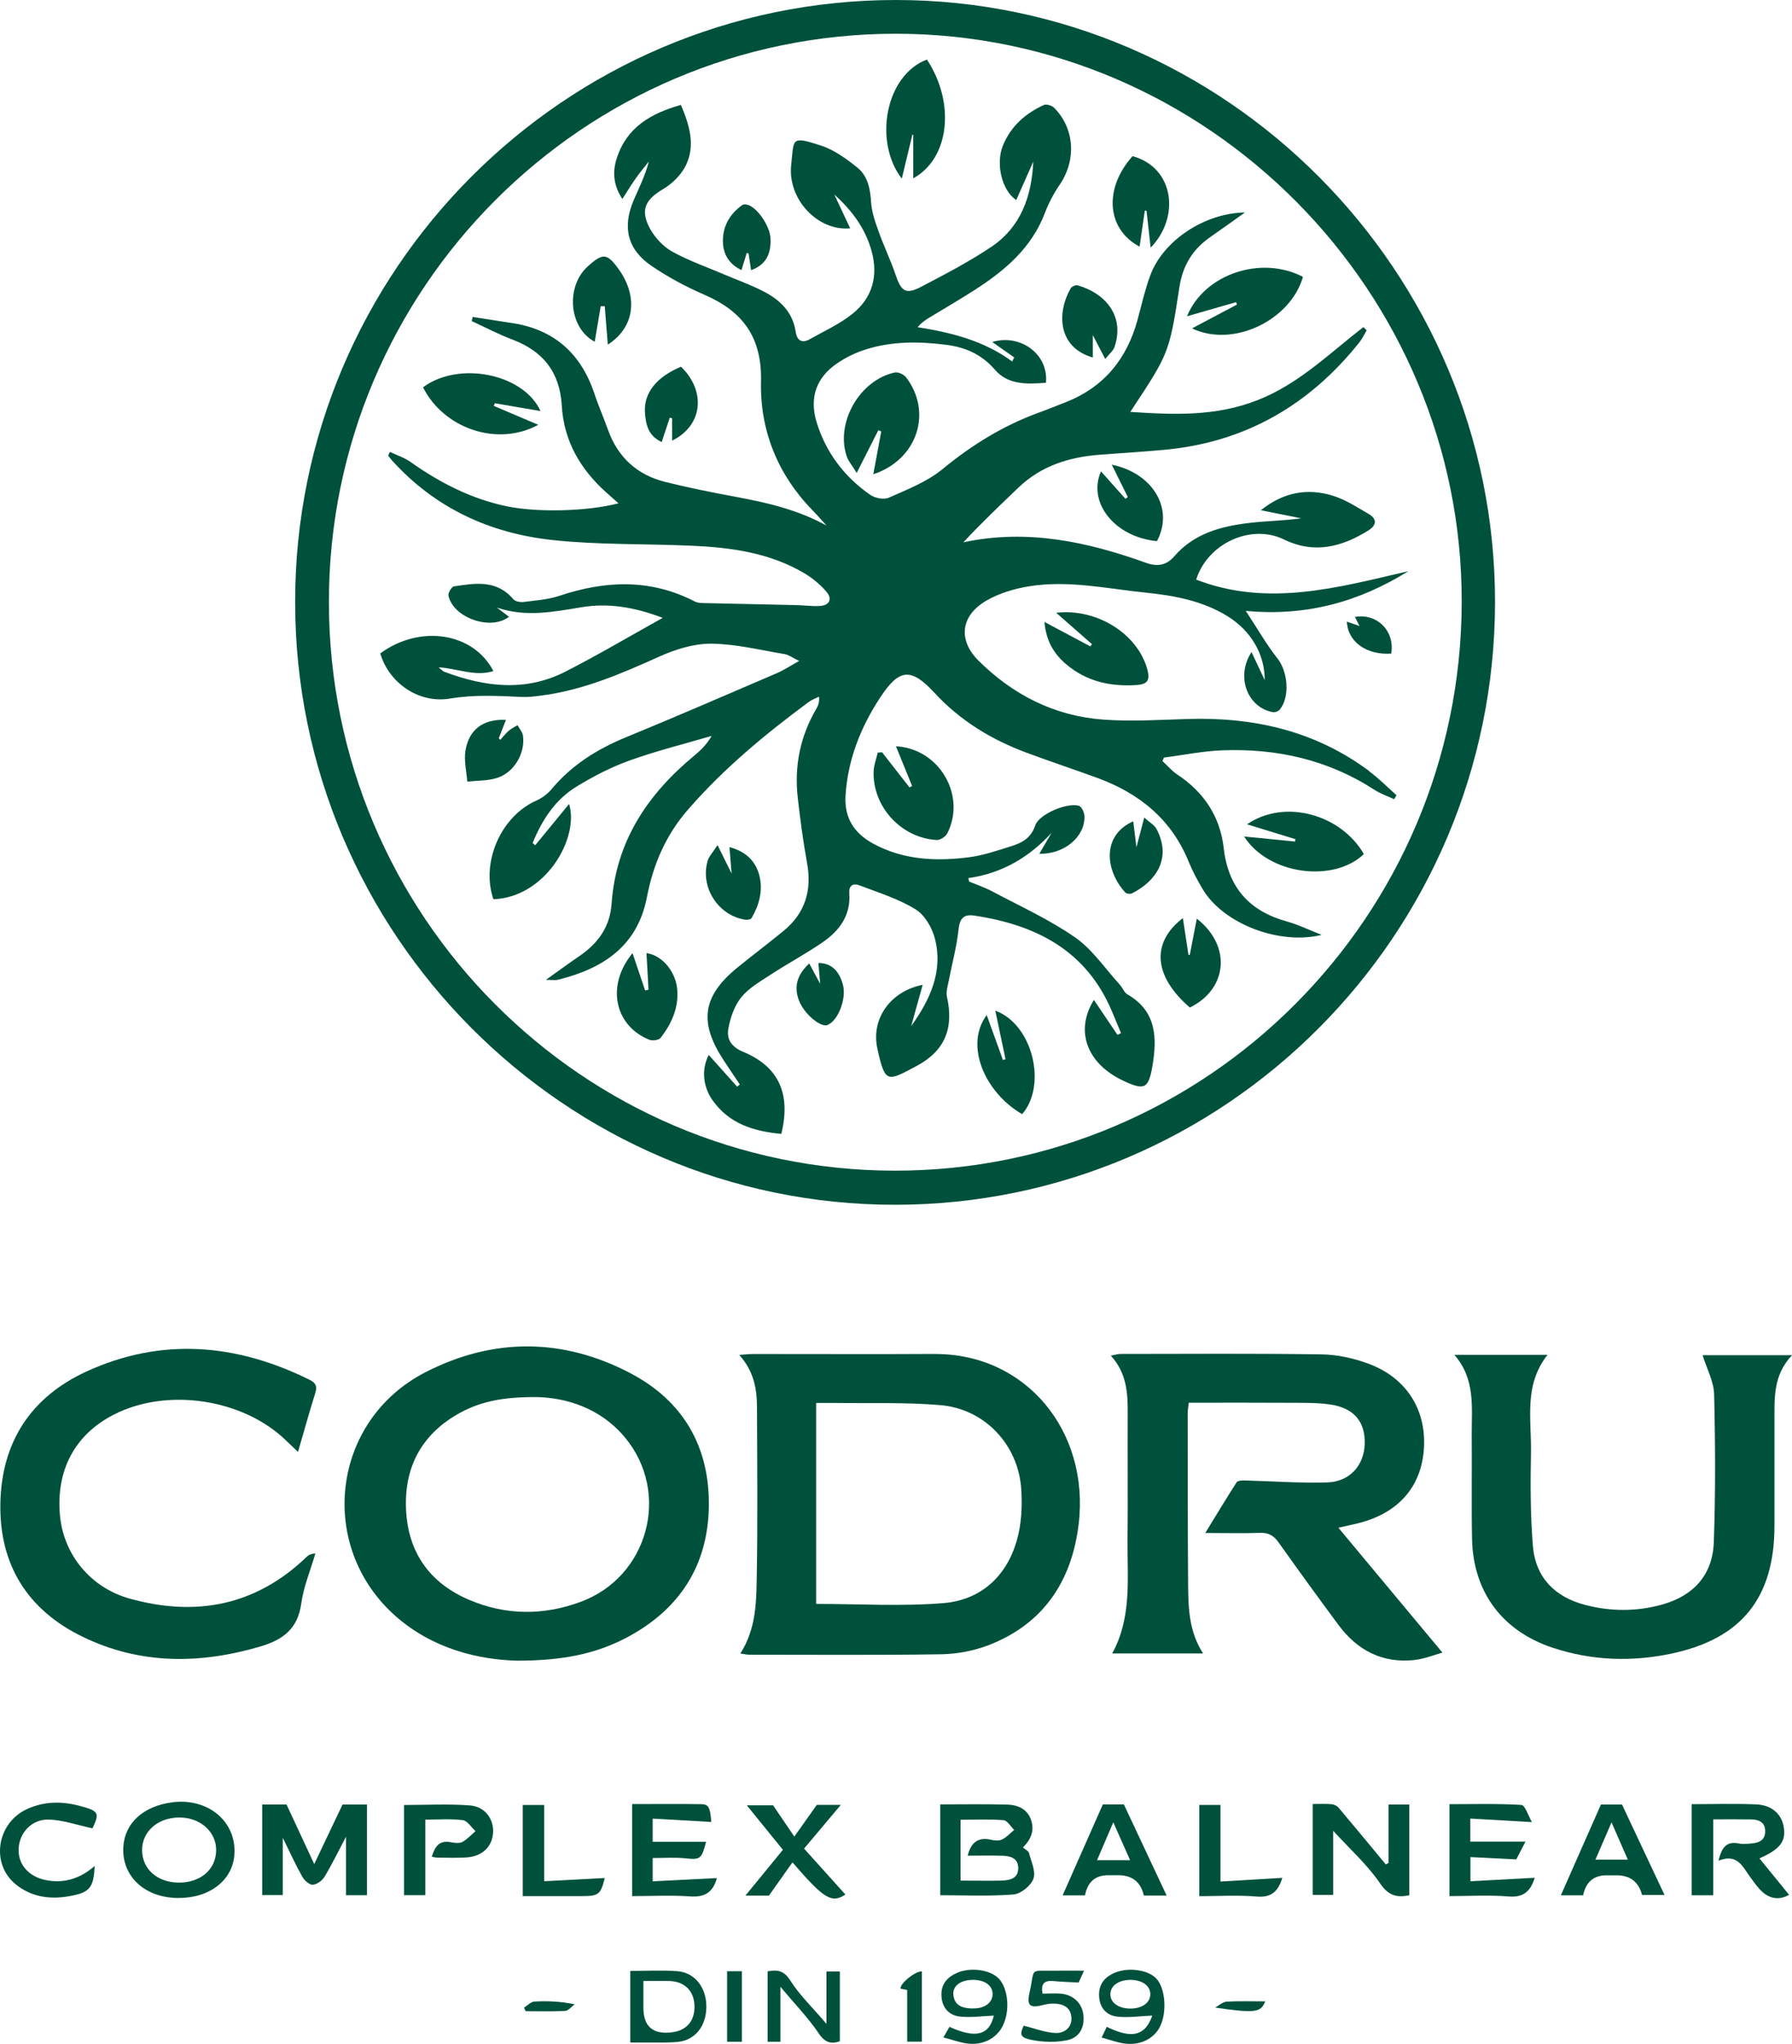 <svg width="57" height="65" viewBox="0 0 57 65" fill="none" xmlns="http://www.w3.org/2000/svg">
<path d="M28.496 0C17.966 0 9.376 8.609 9.388 19.162C9.397 29.708 17.974 38.317 28.467 38.314C38.975 38.314 47.532 29.729 47.554 19.172C47.573 8.638 38.987 0.002 28.496 0ZM28.46 37.229C18.531 37.222 10.467 29.122 10.462 19.152C10.457 9.181 18.555 1.069 28.505 1.073C38.408 1.081 46.527 9.252 46.494 19.176C46.461 29.153 38.384 37.236 28.46 37.229Z" fill="#00513C"/>
<path d="M45.882 52.556C45.611 52.63 45.308 52.755 44.996 52.791C43.977 52.903 43.177 52.489 42.574 51.676C41.929 50.806 41.293 49.931 40.666 49.047C40.509 48.827 40.34 48.738 40.074 48.748C39.533 48.767 38.992 48.752 38.337 48.752C38.709 48.145 39.016 47.636 39.337 47.136C39.371 47.086 39.499 47.079 39.583 47.081C40.459 47.103 41.338 47.17 42.212 47.144C42.927 47.124 43.384 46.608 43.408 45.931C43.434 45.214 43.067 44.772 42.303 44.664C41.922 44.609 41.533 44.614 41.148 44.612C40.042 44.605 38.94 44.609 37.813 44.609C37.797 44.748 37.778 44.851 37.778 44.954C37.78 46.775 37.778 48.595 37.792 50.416C37.799 51.15 37.82 51.887 38.268 52.583H35.377C36.01 51.428 35.853 50.187 35.865 48.968C35.879 47.643 35.863 46.316 35.87 44.992C35.875 44.33 35.851 43.679 35.334 43.113C35.472 43.086 35.553 43.058 35.636 43.058C37.77 43.058 39.904 43.039 42.038 43.072C42.534 43.079 43.05 43.192 43.517 43.364C44.732 43.808 45.373 44.829 45.292 46.068C45.211 47.297 44.463 48.138 43.17 48.449C43.015 48.485 42.862 48.521 42.572 48.585C43.703 49.941 44.765 51.217 45.88 52.554L45.882 52.556Z" fill="#00513C"/>
<path d="M29.727 43.058C27.808 43.07 25.886 43.058 23.966 43.06C23.842 43.06 23.718 43.074 23.514 43.089C23.978 43.605 24.076 44.167 24.078 44.745C24.085 46.539 24.102 48.334 24.071 50.127C24.057 50.95 24.054 51.791 23.549 52.585C23.688 52.604 23.764 52.623 23.838 52.623C25.864 52.623 27.891 52.64 29.918 52.609C30.428 52.602 30.961 52.504 31.437 52.322C33.193 51.648 34.098 50.275 34.312 48.454C34.657 45.508 32.628 43.041 29.725 43.06L29.727 43.058ZM32.34 48.999C32.009 50.144 31.187 50.883 30.018 50.981C28.684 51.091 27.334 51.007 25.96 51.007V44.616C26.155 44.616 26.338 44.614 26.519 44.616C27.653 44.633 28.789 44.59 29.916 44.686C31.328 44.808 32.4 45.953 32.485 47.375C32.519 47.913 32.49 48.485 32.34 48.999Z" fill="#00513C"/>
<path d="M20.062 43.675C17.912 42.544 15.687 42.532 13.53 43.641C10.534 45.178 10.069 49.192 12.598 51.409C13.782 52.444 15.223 52.779 16.44 52.812C17.878 52.814 18.96 52.599 19.955 52.066C21.613 51.181 22.52 49.792 22.547 47.899C22.573 46.003 21.727 44.552 20.06 43.675H20.062ZM18.474 50.94C17.285 51.38 16.092 51.375 14.923 50.878C13.661 50.34 12.972 49.362 12.915 47.99C12.856 46.625 13.437 45.58 14.647 44.922C15.304 44.566 16.021 44.42 17.107 44.43C17.967 44.456 19.074 44.746 19.879 45.714C21.344 47.478 20.62 50.146 18.474 50.94Z" fill="#00513C"/>
<path d="M56.442 45.221C56.442 46.319 56.442 47.416 56.442 48.516C56.442 50.804 55.406 52.114 53.167 52.587C51.896 52.857 50.621 52.812 49.378 52.398C47.785 51.867 46.858 50.627 46.823 48.944C46.801 47.832 46.823 46.72 46.813 45.611C46.809 44.75 46.935 43.863 46.261 43.086H49.224C48.457 44.054 48.719 45.154 48.697 46.201C48.678 47.191 48.678 48.183 48.759 49.168C48.842 50.172 49.464 50.792 50.424 51.04C51.238 51.253 52.065 51.253 52.875 51.026C53.877 50.744 54.475 50.079 54.513 49.044C54.568 47.48 54.561 45.912 54.523 44.346C54.513 43.932 54.287 43.524 54.156 43.098H57.002C56.388 43.739 56.445 44.487 56.442 45.221Z" fill="#00513C"/>
<path d="M9.748 49.515C9.81 49.455 9.886 49.412 10.031 49.403C9.877 49.936 9.655 50.459 9.581 51.004C9.469 51.805 8.991 52.152 8.286 52.36C6.361 52.927 4.458 52.941 2.632 52.054C0.886 51.208 -0.026 49.773 0.012 47.808C0.048 45.852 0.993 44.425 2.744 43.619C5.132 42.522 7.514 42.725 9.843 43.878C10.053 43.98 10.096 44.095 10.024 44.318C9.839 44.901 9.679 45.489 9.479 46.173C9.31 46.013 9.215 45.924 9.122 45.833C7.755 44.485 5.316 44.112 3.611 44.992C2.386 45.623 1.784 46.744 1.905 48.171C2.01 49.415 2.863 50.486 4.12 50.837C6.223 51.425 8.131 51.069 9.748 49.517V49.515Z" fill="#00513C"/>
<path d="M11.672 57.388V60.271H11.005V58.413C10.757 58.882 10.559 59.293 10.324 59.683C10.25 59.805 10.081 59.929 9.95 59.939C9.843 59.946 9.683 59.803 9.616 59.685C9.404 59.308 9.223 58.911 8.995 58.445V60.266H8.34V57.386H9.114C9.4 58.002 9.674 58.588 9.995 59.281C10.329 58.583 10.6 58.007 10.895 57.388H11.669H11.672Z" fill="#00513C"/>
<path d="M32.731 58.932C32.712 58.863 32.609 58.815 32.538 58.753C32.809 58.483 32.914 58.194 32.788 57.856C32.664 57.524 32.371 57.4 32.054 57.39C31.326 57.369 30.595 57.383 29.906 57.383V60.271C30.675 60.271 31.462 60.309 32.238 60.247C32.471 60.228 32.79 59.97 32.871 59.748C32.955 59.523 32.802 59.203 32.731 58.932ZM31.859 59.807C31.435 59.815 31.011 59.807 30.554 59.807V57.871C31.023 57.871 31.473 57.849 31.919 57.885C32.04 57.895 32.147 58.086 32.259 58.194C32.133 58.299 32.016 58.43 31.873 58.5C31.776 58.547 31.633 58.531 31.519 58.507C31.09 58.409 30.878 58.619 30.78 59.014C31.145 59.014 31.509 59.006 31.873 59.016C32.124 59.023 32.381 59.081 32.388 59.396C32.395 59.736 32.131 59.798 31.862 59.805L31.859 59.807Z" fill="#00513C"/>
<path d="M44.827 57.39V60.273C44.458 60.345 44.182 60.312 43.903 59.903C43.496 59.303 42.936 58.803 42.405 58.222V60.261H41.755V57.371C41.934 57.371 42.143 57.361 42.35 57.376C42.429 57.381 42.526 57.426 42.577 57.486C43.081 58.084 43.579 58.688 44.079 59.291C44.108 59.276 44.139 59.262 44.167 59.245V57.388H44.827V57.39Z" fill="#00513C"/>
<path d="M56.907 60.259C56.592 60.436 56.302 60.388 56.047 60.156C55.911 60.032 55.804 59.874 55.692 59.724C55.44 59.394 55.282 58.923 54.663 59.174C54.768 58.719 54.944 58.55 55.309 58.626C55.435 58.653 55.575 58.638 55.706 58.626C55.956 58.607 56.157 58.514 56.147 58.22C56.14 57.943 55.937 57.866 55.706 57.861C55.309 57.854 54.908 57.859 54.496 57.859V60.273H53.81V57.376C54.468 57.376 55.17 57.354 55.868 57.383C56.364 57.405 56.678 57.701 56.74 58.117C56.809 58.559 56.621 58.81 55.964 59.1C56.278 59.485 56.583 59.86 56.904 60.254L56.907 60.259Z" fill="#00513C"/>
<path d="M5.487 57.316C4.558 57.433 3.963 57.978 3.922 58.746C3.874 59.673 4.606 60.352 5.663 60.36C6.668 60.367 7.406 59.795 7.456 58.968C7.521 57.926 6.621 57.173 5.484 57.316H5.487ZM5.67 59.87C4.999 59.86 4.525 59.437 4.52 58.844C4.515 58.246 5.02 57.801 5.704 57.799C6.375 57.799 6.89 58.261 6.875 58.856C6.863 59.463 6.368 59.879 5.67 59.87Z" fill="#00513C"/>
<path d="M48.816 59.719C48.69 60.118 48.485 60.352 47.992 60.312C47.358 60.259 46.718 60.3 46.105 60.3V57.376C46.841 57.376 47.62 57.354 48.394 57.4C48.511 57.407 48.609 57.742 48.728 57.947C48.039 57.907 47.415 57.871 46.768 57.833V58.566H48.523C48.397 58.81 48.304 58.987 48.23 59.131C47.723 59.107 47.263 59.085 46.772 59.059V59.827C47.451 59.791 48.132 59.755 48.816 59.717V59.719Z" fill="#00513C"/>
<path d="M22.803 59.724C22.68 60.185 22.41 60.343 21.948 60.309C21.327 60.266 20.703 60.3 20.107 60.3V57.373C20.815 57.373 21.56 57.366 22.303 57.376C22.544 57.378 22.589 57.483 22.625 57.942C22.015 57.907 21.401 57.871 20.76 57.835V58.571H22.46C22.31 59.138 22.277 59.145 21.777 59.095C21.448 59.064 21.117 59.088 20.76 59.088V59.829C21.439 59.795 22.117 59.759 22.801 59.726L22.803 59.724Z" fill="#00513C"/>
<path d="M51.593 57.388H50.922C50.486 58.373 50.071 59.315 49.648 60.274H50.355C50.445 59.85 50.694 59.638 51.1 59.638H51.419C51.851 59.638 52.122 59.846 52.231 60.264H52.946C52.491 59.296 52.048 58.359 51.593 57.388ZM50.748 59.138C50.914 58.755 51.065 58.404 51.26 57.955C51.455 58.404 51.608 58.753 51.777 59.138H50.748Z" fill="#00513C"/>
<path d="M35.75 57.383H35.079C34.638 58.375 34.224 59.32 33.8 60.276H34.512C34.593 59.849 34.839 59.635 35.25 59.635H35.569C36.012 59.635 36.284 59.85 36.384 60.281H37.108C36.641 59.284 36.196 58.337 35.748 57.383H35.75ZM34.895 59.157C35.072 58.746 35.226 58.387 35.412 57.952C35.605 58.39 35.762 58.743 35.946 59.157H34.895Z" fill="#00513C"/>
<path d="M26.893 60.247C26.457 60.536 26.221 60.403 25.207 59.226C24.952 59.587 24.718 59.917 24.459 60.283H23.711C24.118 59.786 24.492 59.327 24.902 58.827C24.526 58.361 24.149 57.9 23.754 57.412H24.59C24.795 57.713 25.009 58.026 25.266 58.406C25.521 58.045 25.738 57.739 25.981 57.398H26.745C26.352 57.864 25.978 58.308 25.576 58.789C26.028 59.291 26.462 59.772 26.893 60.252V60.247Z" fill="#00513C"/>
<path d="M15.682 58.294C15.656 58.736 15.325 59.045 14.823 59.071C14.518 59.088 14.21 59.078 13.903 59.076C13.853 59.076 13.806 59.059 13.734 59.047C13.834 58.724 13.975 58.507 14.353 58.588C14.468 58.612 14.613 58.626 14.708 58.576C14.863 58.492 14.987 58.351 15.125 58.234C14.992 58.112 14.868 57.904 14.723 57.885C14.332 57.835 13.93 57.868 13.529 57.868V60.269H12.851V57.402C13.515 57.402 14.23 57.364 14.934 57.414C15.43 57.45 15.711 57.847 15.685 58.294H15.682Z" fill="#00513C"/>
<path d="M3.012 59.339C2.977 60.041 2.858 60.185 2.203 60.302C1.586 60.414 1 60.328 0.502 59.927C-0.303 59.276 -0.108 57.978 0.857 57.533C1.4 57.282 1.967 57.278 2.538 57.431C3.148 57.593 3.174 57.655 2.941 58.145C2.462 58.043 2.012 57.88 1.557 57.866C1.005 57.849 0.614 58.287 0.593 58.796C0.571 59.288 0.907 59.678 1.455 59.79C2.043 59.907 2.557 59.738 3.015 59.339H3.012Z" fill="#00513C"/>
<path d="M19.236 59.724C19.107 60.245 19.043 60.297 18.524 60.3H16.628V57.402H17.311V59.826C17.957 59.793 18.6 59.757 19.236 59.724Z" fill="#00513C"/>
<path d="M40.79 59.717C40.664 60.113 40.473 60.357 39.978 60.314C39.359 60.262 38.735 60.302 38.147 60.302V57.4H38.821V59.836C39.483 59.798 40.13 59.757 40.79 59.719V59.717Z" fill="#00513C"/>
<path d="M21.539 62.686C21.036 62.65 20.531 62.679 20.048 62.679V64.955C20.207 64.955 20.365 64.955 20.522 64.955C20.867 64.952 21.217 64.969 21.56 64.936C22.12 64.88 22.47 64.424 22.468 63.805C22.465 63.2 22.099 62.729 21.539 62.686ZM21.348 64.634C20.759 64.7 20.465 64.437 20.465 63.848V62.999C20.784 62.999 21.036 62.994 21.286 62.999C21.767 63.013 22.067 63.303 22.089 63.766C22.113 64.264 21.841 64.582 21.351 64.634H21.348Z" fill="#00513C"/>
<path d="M26.714 62.695V64.916C26.452 65.007 26.252 64.976 26.04 64.663C25.707 64.168 25.283 63.733 24.823 63.183V64.931H24.416V62.693C24.685 62.643 24.916 62.636 25.135 62.98C25.438 63.458 25.862 63.86 26.288 64.362V62.695H26.714Z" fill="#00513C"/>
<path d="M31.761 62.915C31.489 62.638 30.87 62.554 30.446 62.738C30.125 62.877 29.924 63.109 29.946 63.477C29.965 63.852 30.189 64.094 30.534 64.13C30.891 64.168 31.261 64.113 31.611 64.099C31.47 64.716 31.046 64.842 30.201 64.457C30.151 64.546 30.098 64.634 30.008 64.794C30.301 64.871 30.525 64.954 30.756 64.986C31.256 65.055 31.696 64.828 31.896 64.426C32.135 63.943 32.07 63.231 31.761 62.913V62.915ZM30.941 63.874C30.648 63.867 30.367 63.809 30.325 63.444C30.294 63.161 30.546 62.97 30.932 62.963C31.313 62.956 31.573 63.138 31.573 63.413C31.573 63.687 31.318 63.883 30.939 63.871L30.941 63.874Z" fill="#00513C"/>
<path d="M36.777 62.918C36.515 62.643 35.893 62.554 35.462 62.736C35.138 62.872 34.945 63.099 34.96 63.472C34.974 63.852 35.193 64.094 35.538 64.132C35.901 64.173 36.272 64.113 36.651 64.099C36.382 64.888 35.815 64.747 35.203 64.457C35.153 64.56 35.11 64.651 35.041 64.797C35.3 64.868 35.522 64.952 35.753 64.986C36.26 65.06 36.708 64.838 36.901 64.443C37.127 63.984 37.065 63.219 36.779 62.92L36.777 62.918ZM35.953 63.876C35.579 63.876 35.317 63.69 35.319 63.42C35.319 63.152 35.579 62.965 35.955 62.963C36.329 62.963 36.589 63.15 36.589 63.42C36.589 63.69 36.329 63.876 35.955 63.876H35.953Z" fill="#00513C"/>
<path d="M34.459 64.063C34.507 64.469 34.345 64.802 33.931 64.885C33.569 64.957 33.168 64.945 32.804 64.871C32.44 64.797 32.435 64.692 32.561 64.421C32.916 64.507 33.247 64.641 33.583 64.653C33.857 64.663 34.111 64.472 34.078 64.144C34.047 63.821 33.792 63.716 33.497 63.718C33.392 63.718 33.285 63.735 33.183 63.761C32.766 63.874 32.654 63.788 32.745 63.379C32.933 62.547 32.706 62.686 33.571 62.671C33.859 62.666 34.147 62.671 34.481 62.671C34.407 62.834 34.355 62.951 34.309 63.049C34.026 63.032 33.766 63.028 33.509 63.001C33.195 62.97 33.104 63.111 33.161 63.401C33.366 63.401 33.566 63.384 33.759 63.403C34.145 63.444 34.414 63.709 34.457 64.06L34.459 64.063Z" fill="#00513C"/>
<path d="M29.323 62.69V64.928H28.856V63.286C28.813 63.276 28.73 63.259 28.646 63.243C28.613 63.092 29.087 62.698 29.32 62.69H29.323Z" fill="#00513C"/>
<path d="M23.597 62.688H23.128V64.931H23.597V62.688Z" fill="#00513C"/>
<path d="M18.279 63.74C18.179 63.814 18.081 63.943 17.979 63.95C17.56 63.974 17.138 63.96 16.719 63.96C16.702 63.922 16.686 63.883 16.669 63.848C16.776 63.781 16.881 63.661 16.993 63.654C17.4 63.63 17.81 63.644 18.281 63.74H18.279Z" fill="#00513C"/>
<path d="M40.245 63.647C40.102 64.003 39.935 64.029 38.651 63.845C38.773 63.778 38.892 63.664 39.016 63.656C39.411 63.633 39.809 63.647 40.245 63.647Z" fill="#00513C"/>
<path d="M43.557 24.532C43.862 24.759 44.134 25.034 44.419 25.289C44.396 25.332 44.369 25.375 44.346 25.416C44.136 25.318 43.912 25.244 43.722 25.12C42.245 24.161 40.614 23.797 38.882 23.862C38.261 23.884 37.644 24.013 37.024 24.092C37.008 24.127 36.991 24.163 36.974 24.201C37.132 24.347 37.275 24.517 37.451 24.634C38.294 25.191 38.811 25.971 38.923 26.965C39.066 28.23 39.739 28.974 40.938 29.306C41.285 29.401 41.614 29.564 42.038 29.731C40.671 30.066 38.908 29.363 38.263 28.29C38.099 28.015 37.944 27.73 37.822 27.434C37.277 26.071 36.255 25.237 34.917 24.744C34.166 24.469 33.407 24.218 32.657 23.939C31.542 23.525 30.549 22.925 29.729 22.038C28.974 21.22 28.601 21.259 27.991 22.191C27.374 23.133 26.969 24.154 26.895 25.294C26.85 26.011 27.169 26.499 27.774 26.829C28.732 27.35 29.767 27.396 30.811 27.264C31.268 27.207 31.716 27.051 32.159 26.913C32.502 26.808 32.792 26.657 32.93 26.248C33.052 25.885 33.959 25.512 34.319 25.626C34.407 25.653 34.493 25.844 34.495 25.963C34.512 26.614 33.85 27.171 33.059 27.152C33.197 26.915 33.323 26.7 33.447 26.487C32.737 27.262 31.873 27.773 30.801 27.926C30.811 27.962 30.818 28 30.827 28.036C31.07 28.137 31.32 28.22 31.551 28.342C32.444 28.818 33.376 29.239 34.2 29.813C34.752 30.198 35.152 30.805 35.619 31.314C35.707 31.412 35.757 31.565 35.865 31.625C36.793 32.16 36.808 33.016 36.655 33.91C36.531 34.632 36.396 34.683 35.729 34.369C34.574 33.827 34.181 32.787 34.795 31.799C35.05 32.177 35.298 32.543 35.545 32.911C35.584 32.892 35.622 32.873 35.657 32.854C35.56 32.622 35.464 32.388 35.367 32.158C34.545 30.214 32.94 29.409 30.985 29.117C30.651 29.067 30.525 29.213 30.489 29.562C30.432 30.1 30.287 30.625 30.184 31.161C30.151 31.338 30.084 31.532 30.12 31.697C30.344 32.698 30.063 33.42 29.141 33.908C28.215 34.401 28.153 34.46 27.907 33.346C27.7 32.404 28.317 31.524 29.348 31.319C29.222 31.776 29.103 32.203 28.984 32.631C29.582 31.797 30.003 30.896 29.739 29.856C29.651 29.504 29.413 29.095 29.117 28.916C28.572 28.581 27.941 28.385 27.336 28.156C27.148 28.082 26.995 28.151 27.014 28.409C27.067 29.119 26.69 29.612 26.147 29.98C25.607 30.348 25.03 30.657 24.483 31.015C24.161 31.226 23.806 31.429 23.573 31.723C23.356 31.995 23.227 32.373 23.166 32.722C23.108 33.047 23.266 33.296 23.637 33.449C24.773 33.92 25.164 34.79 24.852 36.06C23.983 35.978 23.187 35.744 22.654 34.974C22.358 34.549 22.308 33.996 22.544 33.549C22.856 33.898 23.149 34.228 23.447 34.558C23.475 34.534 23.504 34.511 23.532 34.487C23.351 34.216 23.166 33.949 22.989 33.674C22.227 32.49 22.356 31.668 23.451 30.774C23.937 30.377 24.44 30.002 24.926 29.602C25.609 29.04 25.831 28.316 25.671 27.446C25.547 26.762 25.454 26.071 25.376 25.38C25.259 24.366 25.452 23.41 25.974 22.526C26.031 22.43 26.067 22.32 26.05 22.155C25.94 22.212 25.819 22.253 25.721 22.327C24.333 23.353 23.008 24.45 21.87 25.763C21.177 26.564 20.777 27.491 20.579 28.524C20.279 30.095 19.174 30.807 17.743 31.159C17.662 31.178 17.569 31.161 17.364 31.161C17.781 30.865 18.109 30.623 18.445 30.394C19.026 29.994 19.403 29.471 19.453 28.744C19.591 26.75 20.603 25.251 22.096 24.02C22.299 23.852 22.485 23.666 22.637 23.403C21.768 23.659 20.886 23.876 20.036 24.182C19.453 24.39 18.886 24.682 18.355 25.005C17.664 25.421 17.24 26.076 16.942 26.81C16.969 26.834 16.997 26.855 17.023 26.882C17.376 26.451 17.728 26.023 18.102 25.567C18.433 26.664 17.345 28.538 15.694 28.598C15.292 27.422 15.93 25.966 17.049 25.466C17.235 25.385 17.416 25.251 17.545 25.096C18.188 24.326 18.998 23.821 19.917 23.444C21.52 22.786 23.108 22.095 24.702 21.412C24.916 21.321 25.114 21.189 25.421 21.019C25.2 20.912 25.083 20.821 24.957 20.802C24.183 20.673 23.406 20.479 22.63 20.47C22.082 20.465 21.496 20.646 20.986 20.874C19.765 21.424 18.545 21.952 17.204 22.122C17.007 22.148 16.807 22.174 16.607 22.165C15.842 22.131 15.094 22.086 14.318 22.215C13.298 22.387 12.36 21.694 12.096 20.78C13.351 19.855 15.054 20.106 15.694 21.342C15.108 21.524 14.563 21.259 13.951 21.223C14.037 21.29 14.082 21.345 14.139 21.366C15.421 21.847 16.714 22.007 17.981 21.361C18.998 20.843 19.984 20.259 21.079 19.649C20.162 19.298 19.331 19.174 18.505 19.31C17.602 19.458 16.721 19.635 15.804 19.322C15.932 19.418 16.061 19.516 16.19 19.614C15.613 20.066 14.425 19.654 14.265 18.947C14.246 18.861 14.365 18.66 14.439 18.648C15.116 18.545 15.799 18.43 16.328 19.057C16.39 19.128 16.549 19.157 16.657 19.143C17.038 19.095 17.431 19.069 17.79 18.949C19.255 18.459 20.686 18.399 22.099 19.128C22.206 19.183 22.354 19.179 22.482 19.181C23.425 19.205 24.368 19.219 25.314 19.243C25.566 19.248 25.819 19.284 26.071 19.272C26.378 19.258 26.488 19.054 26.288 18.82C26.093 18.59 25.847 18.387 25.59 18.234C24.478 17.572 23.237 17.409 21.975 17.354C20.51 17.29 19.036 17.331 17.581 17.175C15.587 16.962 13.834 16.159 12.463 14.636C12.42 14.588 12.384 14.536 12.346 14.486C12.365 14.447 12.384 14.409 12.403 14.371C12.622 14.476 12.863 14.552 13.058 14.691C13.994 15.353 14.992 15.867 16.125 16.102C17.071 16.298 18.657 16.271 19.674 16.006C19.522 15.872 19.393 15.76 19.269 15.647C18.452 14.911 17.933 14.014 17.869 12.898C17.807 11.839 17.276 11.167 16.299 10.799C15.856 10.632 15.435 10.409 15.004 10.211C15.013 10.168 15.025 10.122 15.035 10.079C15.442 10.142 15.847 10.208 16.254 10.268C17.605 10.462 18.474 11.225 18.905 12.515C19.036 12.908 19.203 13.288 19.343 13.677C19.657 14.552 20.274 15.105 21.163 15.327C21.913 15.514 22.67 15.664 23.43 15.805C24.416 15.989 25.383 16.214 26.29 16.714C26.143 16.553 26.002 16.389 25.85 16.233C24.735 15.093 24.171 13.687 24.206 12.131C24.237 10.718 23.623 9.902 22.406 9.374C21.822 9.121 21.251 8.815 20.724 8.456C19.962 7.94 19.791 7.234 20.15 6.381C20.322 5.977 20.524 5.587 20.639 5.135C20.5 5.312 20.355 5.484 20.227 5.666C20.088 5.86 19.967 6.065 19.796 6.328C19.505 5.886 19.479 5.465 19.617 5.037C19.931 4.05 20.703 3.605 21.658 3.337C21.93 3.976 22.125 4.614 21.82 5.25C21.677 5.551 21.391 5.836 21.101 6.008C20.527 6.347 20.353 6.672 20.674 7.268C20.832 7.557 21.094 7.842 21.379 7.999C21.913 8.296 22.496 8.497 23.058 8.738C23.463 8.91 23.88 9.058 24.271 9.259C24.802 9.529 25.214 9.917 25.309 10.55C25.352 10.835 25.509 10.926 25.757 10.787C26.221 10.526 26.719 10.302 27.129 9.969C27.753 9.463 27.941 8.764 27.722 7.978C27.524 7.261 27.095 6.687 26.538 6.187C26.707 6.543 26.874 6.9 27.043 7.261C26.019 7.361 25.047 6.34 25.166 5.245C25.257 4.416 25.145 4.315 26.097 4.624C26.526 4.76 26.924 5.049 27.279 5.336C27.598 5.597 27.681 5.998 27.707 6.421C27.724 6.739 27.838 7.057 27.948 7.363C28.112 7.827 28.329 8.272 28.486 8.736C28.665 9.266 28.808 9.376 29.291 9.125C30.058 8.724 30.832 8.322 31.549 7.839C32.471 7.213 32.818 6.24 32.866 5.14C32.685 5.546 32.504 5.955 32.325 6.362C31.852 6.048 31.671 5.188 31.901 4.628C32.156 4.009 32.618 3.605 33.207 3.337C33.288 3.302 33.462 3.359 33.535 3.433C34.183 4.09 34.238 5.09 33.714 5.862C33.521 6.144 33.357 6.455 33.235 6.775C32.811 7.889 31.963 8.604 31.006 9.219C30.525 9.529 30.027 9.816 29.537 10.115C29.417 10.189 29.301 10.271 29.186 10.405C30.268 10.577 31.299 10.835 32.197 11.497C32.218 11.454 32.237 11.411 32.259 11.366C32.03 11.205 31.802 11.045 31.561 10.876C32.468 10.605 33.361 11.275 33.269 12.174C32.683 12.212 32.078 12.257 31.647 11.758C31.223 11.268 30.703 11.04 30.084 10.964C29.229 10.856 28.379 10.849 27.548 11.11C27.233 11.208 26.924 11.356 26.65 11.54C25.969 11.992 25.735 12.64 25.974 13.424C26.269 14.39 26.855 15.162 27.679 15.736C27.831 15.841 28.112 15.898 28.267 15.829C28.858 15.566 29.486 15.325 29.977 14.921C30.918 14.146 31.928 13.524 33.069 13.113C33.345 13.013 33.614 12.9 33.888 12.795C35.114 12.317 35.85 11.411 36.188 10.153C36.312 9.69 36.419 9.216 36.584 8.767C36.982 7.672 38.287 6.78 39.601 6.756C39.175 7.057 38.844 7.299 38.508 7.531C37.941 7.923 37.62 8.434 37.513 9.142C37.191 11.256 37.17 11.251 35.953 13.099C37.346 13.192 38.68 13.247 40.006 12.723C41.314 12.21 42.288 11.236 43.367 10.402C43.403 10.435 43.436 10.471 43.471 10.505C43.395 10.632 43.333 10.77 43.243 10.883C41.65 12.884 39.606 14.065 37.048 14.304C36.358 14.368 35.664 14.409 34.974 14.462C34.005 14.536 33.116 14.815 32.395 15.506C31.802 16.075 31.204 16.642 30.642 17.247C32.673 16.812 34.581 17.228 36.455 17.899C36.82 18.031 37.105 17.976 37.351 17.692C37.982 16.962 38.842 16.735 39.742 16.63C40.282 16.566 40.83 16.561 41.388 16.484C40.983 16.403 40.575 16.322 40.106 16.226C40.835 15.643 41.597 15.516 42.402 15.767C42.802 15.891 43.169 16.133 43.536 16.346C43.805 16.503 43.791 16.704 43.526 16.869C42.678 17.397 41.802 17.625 40.84 17.156C39.797 16.649 38.413 17.273 38.048 18.433C40.335 19.317 42.562 18.681 44.796 18.165C43.236 19.136 41.559 19.609 39.625 19.427C39.994 19.987 40.282 20.494 40.64 20.948C40.959 21.357 41.038 22.143 40.714 22.559C40.671 22.616 40.556 22.66 40.487 22.648C39.682 22.502 39.294 21.519 39.809 20.737C39.959 21.058 40.09 21.335 40.228 21.629C40.233 20.809 39.789 20.058 39.049 19.599C38.256 19.109 37.367 18.942 36.46 18.849C35.217 18.722 33.974 18.44 32.718 18.648C32.254 18.724 31.773 18.87 31.37 19.104C30.563 19.575 30.461 20.348 31.12 21.005C32.214 22.095 33.54 22.77 35.086 22.884C35.974 22.949 36.872 22.894 37.765 22.865C39.88 22.798 41.845 23.243 43.569 24.534L43.557 24.532Z" fill="#00513C"/>
<path d="M27.779 15.076C27.867 14.598 27.95 14.158 28.031 13.721C28 13.709 27.969 13.697 27.938 13.682C27.726 14.098 27.514 14.517 27.25 15.04C27.107 14.804 26.976 14.658 26.924 14.488C26.581 13.417 27.357 12.081 28.462 11.846C28.567 11.825 28.746 11.904 28.817 11.995C29.67 13.106 29.184 14.617 27.781 15.081L27.779 15.076Z" fill="#00513C"/>
<path d="M30.125 26.511C30.072 26.612 29.905 26.719 29.798 26.714C28.667 26.652 27.75 25.655 27.788 24.529C27.795 24.331 27.874 24.132 27.919 23.934C27.965 23.932 28.012 23.927 28.057 23.924C28.348 24.297 28.639 24.668 28.929 25.041C28.955 25.027 28.984 25.01 29.012 24.995C28.843 24.579 28.672 24.161 28.498 23.733C29.882 23.805 30.751 25.311 30.125 26.514V26.511Z" fill="#00513C"/>
<path d="M41.445 8.805C41.052 10.175 39.235 11.074 37.915 10.443C38.435 10.168 38.889 9.929 39.344 9.687C39.335 9.661 39.328 9.635 39.318 9.609C38.809 9.757 38.299 9.903 37.756 10.058C38.308 8.707 40.121 8.114 41.445 8.805Z" fill="#00513C"/>
<path d="M29.049 5.671V4.289C29.049 4.289 29.029 4.282 29.022 4.28C28.915 4.729 28.806 5.178 28.684 5.681C27.779 4.504 28.16 2.391 29.484 1.894C30.394 3.275 30.204 5.04 29.049 5.671Z" fill="#00513C"/>
<path d="M43.382 27.161C42.412 28.089 40.343 27.814 39.573 26.602C40.14 26.659 40.664 26.709 41.19 26.762C41.195 26.738 41.2 26.712 41.207 26.688C40.712 26.535 40.214 26.384 39.666 26.215C40.862 25.392 42.655 25.899 43.382 27.161Z" fill="#00513C"/>
<path d="M15.711 12.91C16.164 13.104 16.619 13.295 17.121 13.51C15.812 14.22 14.111 13.623 13.456 12.317C14.587 11.471 16.652 11.88 17.193 13.073C16.702 12.989 16.221 12.908 15.738 12.824C15.728 12.85 15.719 12.879 15.709 12.908L15.711 12.91Z" fill="#00513C"/>
<path d="M36.153 21.785C35.321 21.84 34.564 21.675 33.916 21.127C33.528 20.8 33.276 20.391 33.221 19.779C33.752 20.061 34.216 20.309 34.681 20.556C34.697 20.534 34.714 20.51 34.733 20.486C34.369 20.169 34.004 19.848 33.595 19.487C34.916 19.337 36.207 20.183 36.498 21.304C36.581 21.625 36.505 21.763 36.155 21.785H36.153Z" fill="#00513C"/>
<path d="M21.016 33.004C20.958 33.079 20.756 33.107 20.656 33.067C19.551 32.624 19.267 31.343 20.12 30.312C20.265 30.74 20.392 31.12 20.52 31.498C20.556 31.491 20.592 31.482 20.627 31.474C20.606 31.089 20.587 30.704 20.563 30.31C21.082 30.384 21.509 30.927 21.544 31.494C21.582 32.074 21.354 32.565 21.013 33.007L21.016 33.004Z" fill="#00513C"/>
<path d="M32.511 35.431C31.347 34.759 30.661 33.26 31.385 32.28C31.564 32.773 31.733 33.241 31.902 33.712C31.928 33.703 31.956 33.693 31.983 33.683C31.878 33.184 31.773 32.684 31.659 32.141C32.852 32.574 33.312 34.518 32.511 35.433V35.431Z" fill="#00513C"/>
<path d="M36.6 7.875C36.558 7.485 36.512 7.096 36.469 6.706C36.45 6.701 36.434 6.696 36.415 6.694C36.36 7.077 36.305 7.459 36.248 7.844C35.2 7.289 35.1 6.001 36.024 4.966C37.36 5.331 37.539 6.916 36.6 7.875Z" fill="#00513C"/>
<path d="M37.846 32.041C36.708 31.058 36.593 29.99 37.625 29.196C37.689 29.622 37.746 29.997 37.803 30.37C37.818 30.37 37.832 30.37 37.844 30.37C37.915 29.999 37.989 29.629 38.068 29.215C39.185 30.085 39.044 31.458 37.846 32.041Z" fill="#00513C"/>
<path d="M19.333 10.959C19.3 10.527 19.267 10.132 19.236 9.738C19.193 9.738 19.15 9.74 19.107 9.74C19.045 10.111 18.981 10.481 18.917 10.868C18.083 10.424 17.99 9.102 18.7 8.468C19.181 8.035 19.314 8.05 19.686 8.571C20.305 9.441 20.188 10.414 19.336 10.957L19.333 10.959Z" fill="#00513C"/>
<path d="M36.801 17.209C35.475 17.087 34.579 15.992 35.02 14.99C35.284 15.287 35.541 15.576 35.798 15.863C35.825 15.844 35.851 15.827 35.875 15.808C35.71 15.48 35.546 15.15 35.363 14.777C36.692 15.052 37.344 16.198 36.801 17.206V17.209Z" fill="#00513C"/>
<path d="M35.45 11.036C35.41 11.155 35.288 11.249 35.155 11.416C35.005 11.127 34.903 10.933 34.76 10.658V11.37C33.612 11.038 33.628 9.903 34.057 9.169C34.09 9.111 34.219 9.056 34.281 9.075C35.186 9.336 35.779 10.072 35.45 11.036Z" fill="#00513C"/>
<path d="M23.907 29.198C23.88 29.241 23.766 29.258 23.699 29.248C22.844 29.112 22.268 28.221 22.506 27.386C22.551 27.228 22.682 27.097 22.823 26.875C22.994 27.221 23.111 27.456 23.271 27.781C23.244 27.444 23.225 27.207 23.202 26.939C23.721 27.078 24.038 27.379 24.157 27.855C24.273 28.333 24.147 28.785 23.904 29.201L23.907 29.198Z" fill="#00513C"/>
<path d="M15.825 24.735C15.525 24.835 15.185 24.821 14.863 24.857C14.839 24.532 14.756 24.199 14.803 23.886C14.911 23.195 15.375 22.858 16.092 22.894C16.013 23.095 15.94 23.286 15.866 23.477C15.88 23.494 15.897 23.511 15.911 23.53C15.999 23.432 16.082 23.327 16.18 23.241C16.264 23.169 16.366 23.121 16.461 23.061C16.523 23.174 16.621 23.281 16.635 23.401C16.709 23.948 16.363 24.555 15.825 24.735Z" fill="#00513C"/>
<path d="M21.378 14.017V13.302C21.354 13.295 21.328 13.29 21.304 13.283C21.223 13.527 21.142 13.768 21.047 14.058C20.616 13.862 20.544 13.498 20.515 13.132C20.468 12.499 20.88 11.99 21.661 11.662C22.464 12.437 22.359 13.537 21.375 14.015L21.378 14.017Z" fill="#00513C"/>
<path d="M36.003 28.412C35.948 28.438 35.831 28.424 35.793 28.383C35.157 27.69 35.031 26.569 36.046 26.119C36.077 26.375 36.108 26.619 36.148 26.944C36.234 26.616 36.301 26.363 36.396 26C36.57 26.157 36.725 26.241 36.791 26.37C37.277 27.307 36.767 28.024 36.005 28.412H36.003Z" fill="#00513C"/>
<path d="M23.89 8.592C23.861 8.396 23.835 8.229 23.811 8.062L23.752 8.047C23.697 8.222 23.645 8.394 23.585 8.59C23.168 8.389 22.985 8.054 22.994 7.626C23.004 7.158 23.233 6.79 23.611 6.52C23.647 6.493 23.714 6.498 23.761 6.508C24.066 6.572 24.485 7.172 24.507 7.567C24.535 8.095 24.35 8.423 23.892 8.592H23.89Z" fill="#00513C"/>
<path d="M26.326 32.596C26.1 32.686 25.576 32.242 25.414 31.819C25.247 31.388 25.345 31.006 25.74 30.64C25.845 30.838 25.938 31.008 26.088 31.285C26.062 30.984 26.047 30.805 26.031 30.626C26.428 30.621 26.695 30.867 26.814 31.326C26.928 31.761 26.659 32.459 26.326 32.593V32.596Z" fill="#00513C"/>
<path d="M44.253 20.785C43.479 20.84 42.869 20.419 42.841 19.769C42.972 19.814 43.091 19.855 43.243 19.908C43.181 19.784 43.141 19.705 43.098 19.619C43.81 19.494 44.377 20.082 44.251 20.785H44.253Z" fill="#00513C"/>
</svg>
